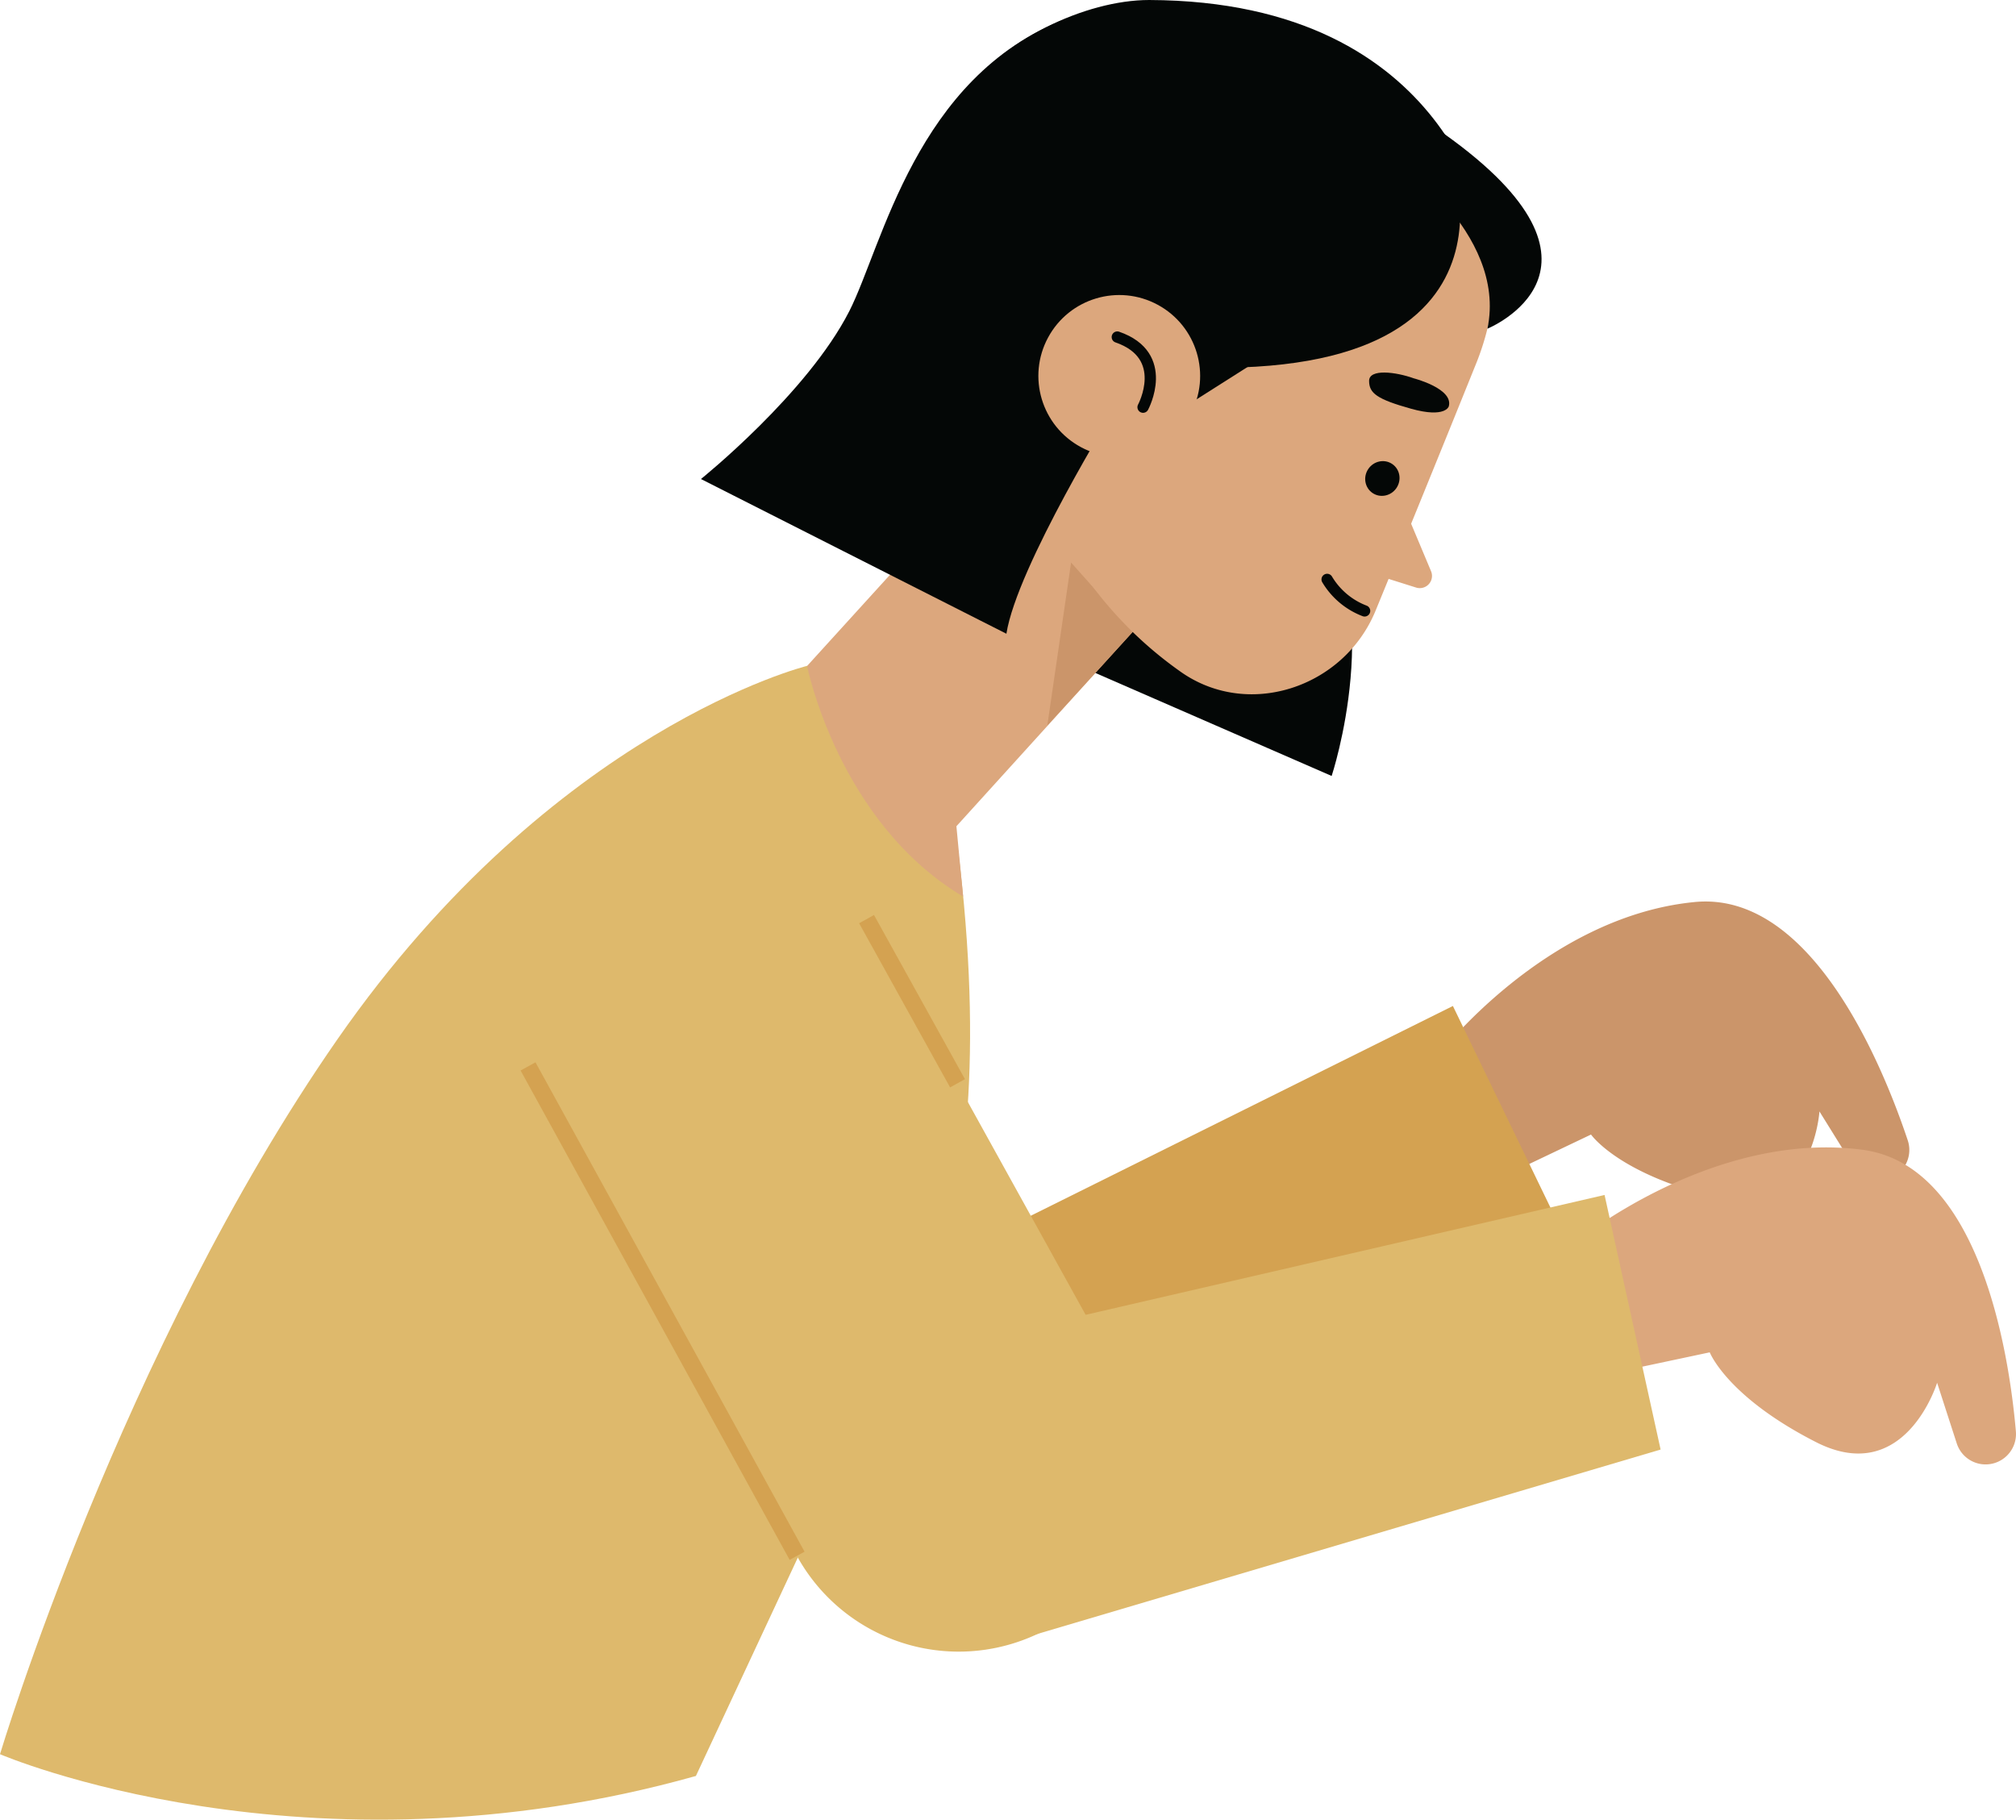<?xml version="1.0" encoding="UTF-8"?> <svg xmlns="http://www.w3.org/2000/svg" viewBox="0 0 151.8 137.02"> <defs> <style>.cls-1{fill:#d4a251;}.cls-2{fill:#cb956a;}.cls-3{fill:#deb96c;}.cls-4{fill:#dca77d;}.cls-5,.cls-7{fill:none;}.cls-5{stroke:#d4a251;stroke-miterlimit:10;stroke-width:1.28px;}.cls-6{fill:#040706;}.cls-7{stroke:#040706;stroke-linecap:round;stroke-linejoin:round;stroke-width:0.85px;}</style> </defs> <title>Ресурс 24</title> <g id="Слой_2" data-name="Слой 2"> <g id="Layer_1" data-name="Layer 1"> <path class="cls-1" d="M58.67,58.1,81.4,99.16a13.9,13.9,0,0,1-3.89,17.9h0a13.9,13.9,0,0,1-20.45-4.48L36.8,75.74Z"></path> <path class="cls-2" d="M108.24,79.54s8-10.47,19.29-11.61C136.3,67,141.69,80,143.65,85.87a2.29,2.29,0,0,1-1.93,3h0a2.29,2.29,0,0,1-2.18-1.09L137,83.69s-.52,8.23-7.84,6.46-9.36-4.72-9.36-4.72l-9,4.29Z"></path> <polygon class="cls-1" points="65.43 97.6 109.4 75.75 117.95 93.42 71.99 119.84 65.43 97.6"></polygon> <path class="cls-3" d="M60.77,50.14s-19.07,4.7-35.35,28.1S0,132.09,0,132.09s23,9.9,52.4,1.64l14-30s9.92-8.94,5.52-41.45Z"></path> <path class="cls-4" d="M118.81,93.4s10.22-8.32,21.45-6.82c8.74,1.17,11,15.08,11.53,21.19a2.29,2.29,0,0,1-2.58,2.48h0a2.28,2.28,0,0,1-1.87-1.56l-1.48-4.57s-2.41,7.89-9.12,4.47-8-6.76-8-6.76L119,103.9Z"></path> <polygon class="cls-3" points="72.98 101.03 120.82 89.98 125.04 109.15 74.21 124.19 72.98 101.03"></polygon> <path class="cls-3" d="M61.63,62.66l22.73,41.07a13.9,13.9,0,0,1-3.89,17.9h0A13.9,13.9,0,0,1,60,117.15L39.76,80.3Z"></path> <line class="cls-5" x1="72.1" y1="81.57" x2="65.25" y2="69.21"></line> <line class="cls-5" x1="39.76" y1="80.3" x2="60.02" y2="117.15"></line> <path class="cls-6" d="M86.74,36l12.19,2c5.58,7.66,1.34,20.43,1.34,20.43L81.21,50.12Z"></path> <polygon class="cls-4" points="86.85 45.86 71.93 62.31 60.77 50.15 82.56 26.18 86.85 45.86"></polygon> <polygon class="cls-2" points="78.86 54.63 80.65 42.36 85.3 47.57 78.86 54.63"></polygon> <path class="cls-4" d="M107.65,11.46s7.73,5.05,3.57,15.74c0,0-3.1,7.71-7.64,18.78-2.4,5.85-9.71,8.24-14.81,4.51a29.55,29.55,0,0,1-8.61-9.56l-2.84-6.64c-5.72-17.54,13.45-33.16,29.2-23.55Z"></path> <path class="cls-4" d="M105.53,37.71,107.75,43a.92.92,0,0,1-1.13,1.24l-4-1.26Z"></path> <path class="cls-6" d="M106.46,28.49s3,.77,2.63,2.11c0,0-.25.9-2.83.18s-3.17-1.17-3.17-2.1S105.1,28,106.46,28.49Z"></path> <ellipse class="cls-6" cx="104.08" cy="36.03" rx="1.32" ry="1.28" transform="translate(15.49 101.46) rotate(-55.54)"></ellipse> <path class="cls-7" d="M102.75,46a5.62,5.62,0,0,1-2.82-2.37"></path> <path class="cls-6" d="M88.29,25.38S94.54-2.27,112,17.76c0,0-2.41-17.68-25.47-17.76C81.69,0,75.32,3.09,72.65,7.11c-4.31,6.51-3,14.25-1.64,28.08l11.14-5.32C83.36,28.29,88.29,25.38,88.29,25.38Z"></path> <path class="cls-6" d="M84.5,14.8l-.21,12.44c32.05,3.58,25-15.26,25-15.26S89.46-4.8,84.5,14.8Z"></path> <polygon class="cls-6" points="96.45 26.04 89.91 30.19 87.97 21.13 96.45 26.04"></polygon> <path class="cls-6" d="M104.6,11.59s8.94,5.85,7.4,13.16c0,0,11.05-4.49-3.24-14.66C100.26,4,104.6,11.59,104.6,11.59Z"></path> <path class="cls-6" d="M84,30.67s-7.43,12-8.22,17.05l-23-11.65s8-6.42,11.17-12.64c2.51-4.94,5-17.61,16.26-22L77.38,18.29Z"></path> <circle class="cls-4" cx="84.28" cy="28.31" r="6.09" transform="translate(19.3 88.99) rotate(-61.61)"></circle> <path class="cls-7" d="M86.07,30.66s2.1-3.88-1.94-5.28"></path> <path class="cls-4" d="M60.77,50.14s2.34,11.77,11.75,17.37l-1.23-12.9Z"></path> </g> </g> </svg> 